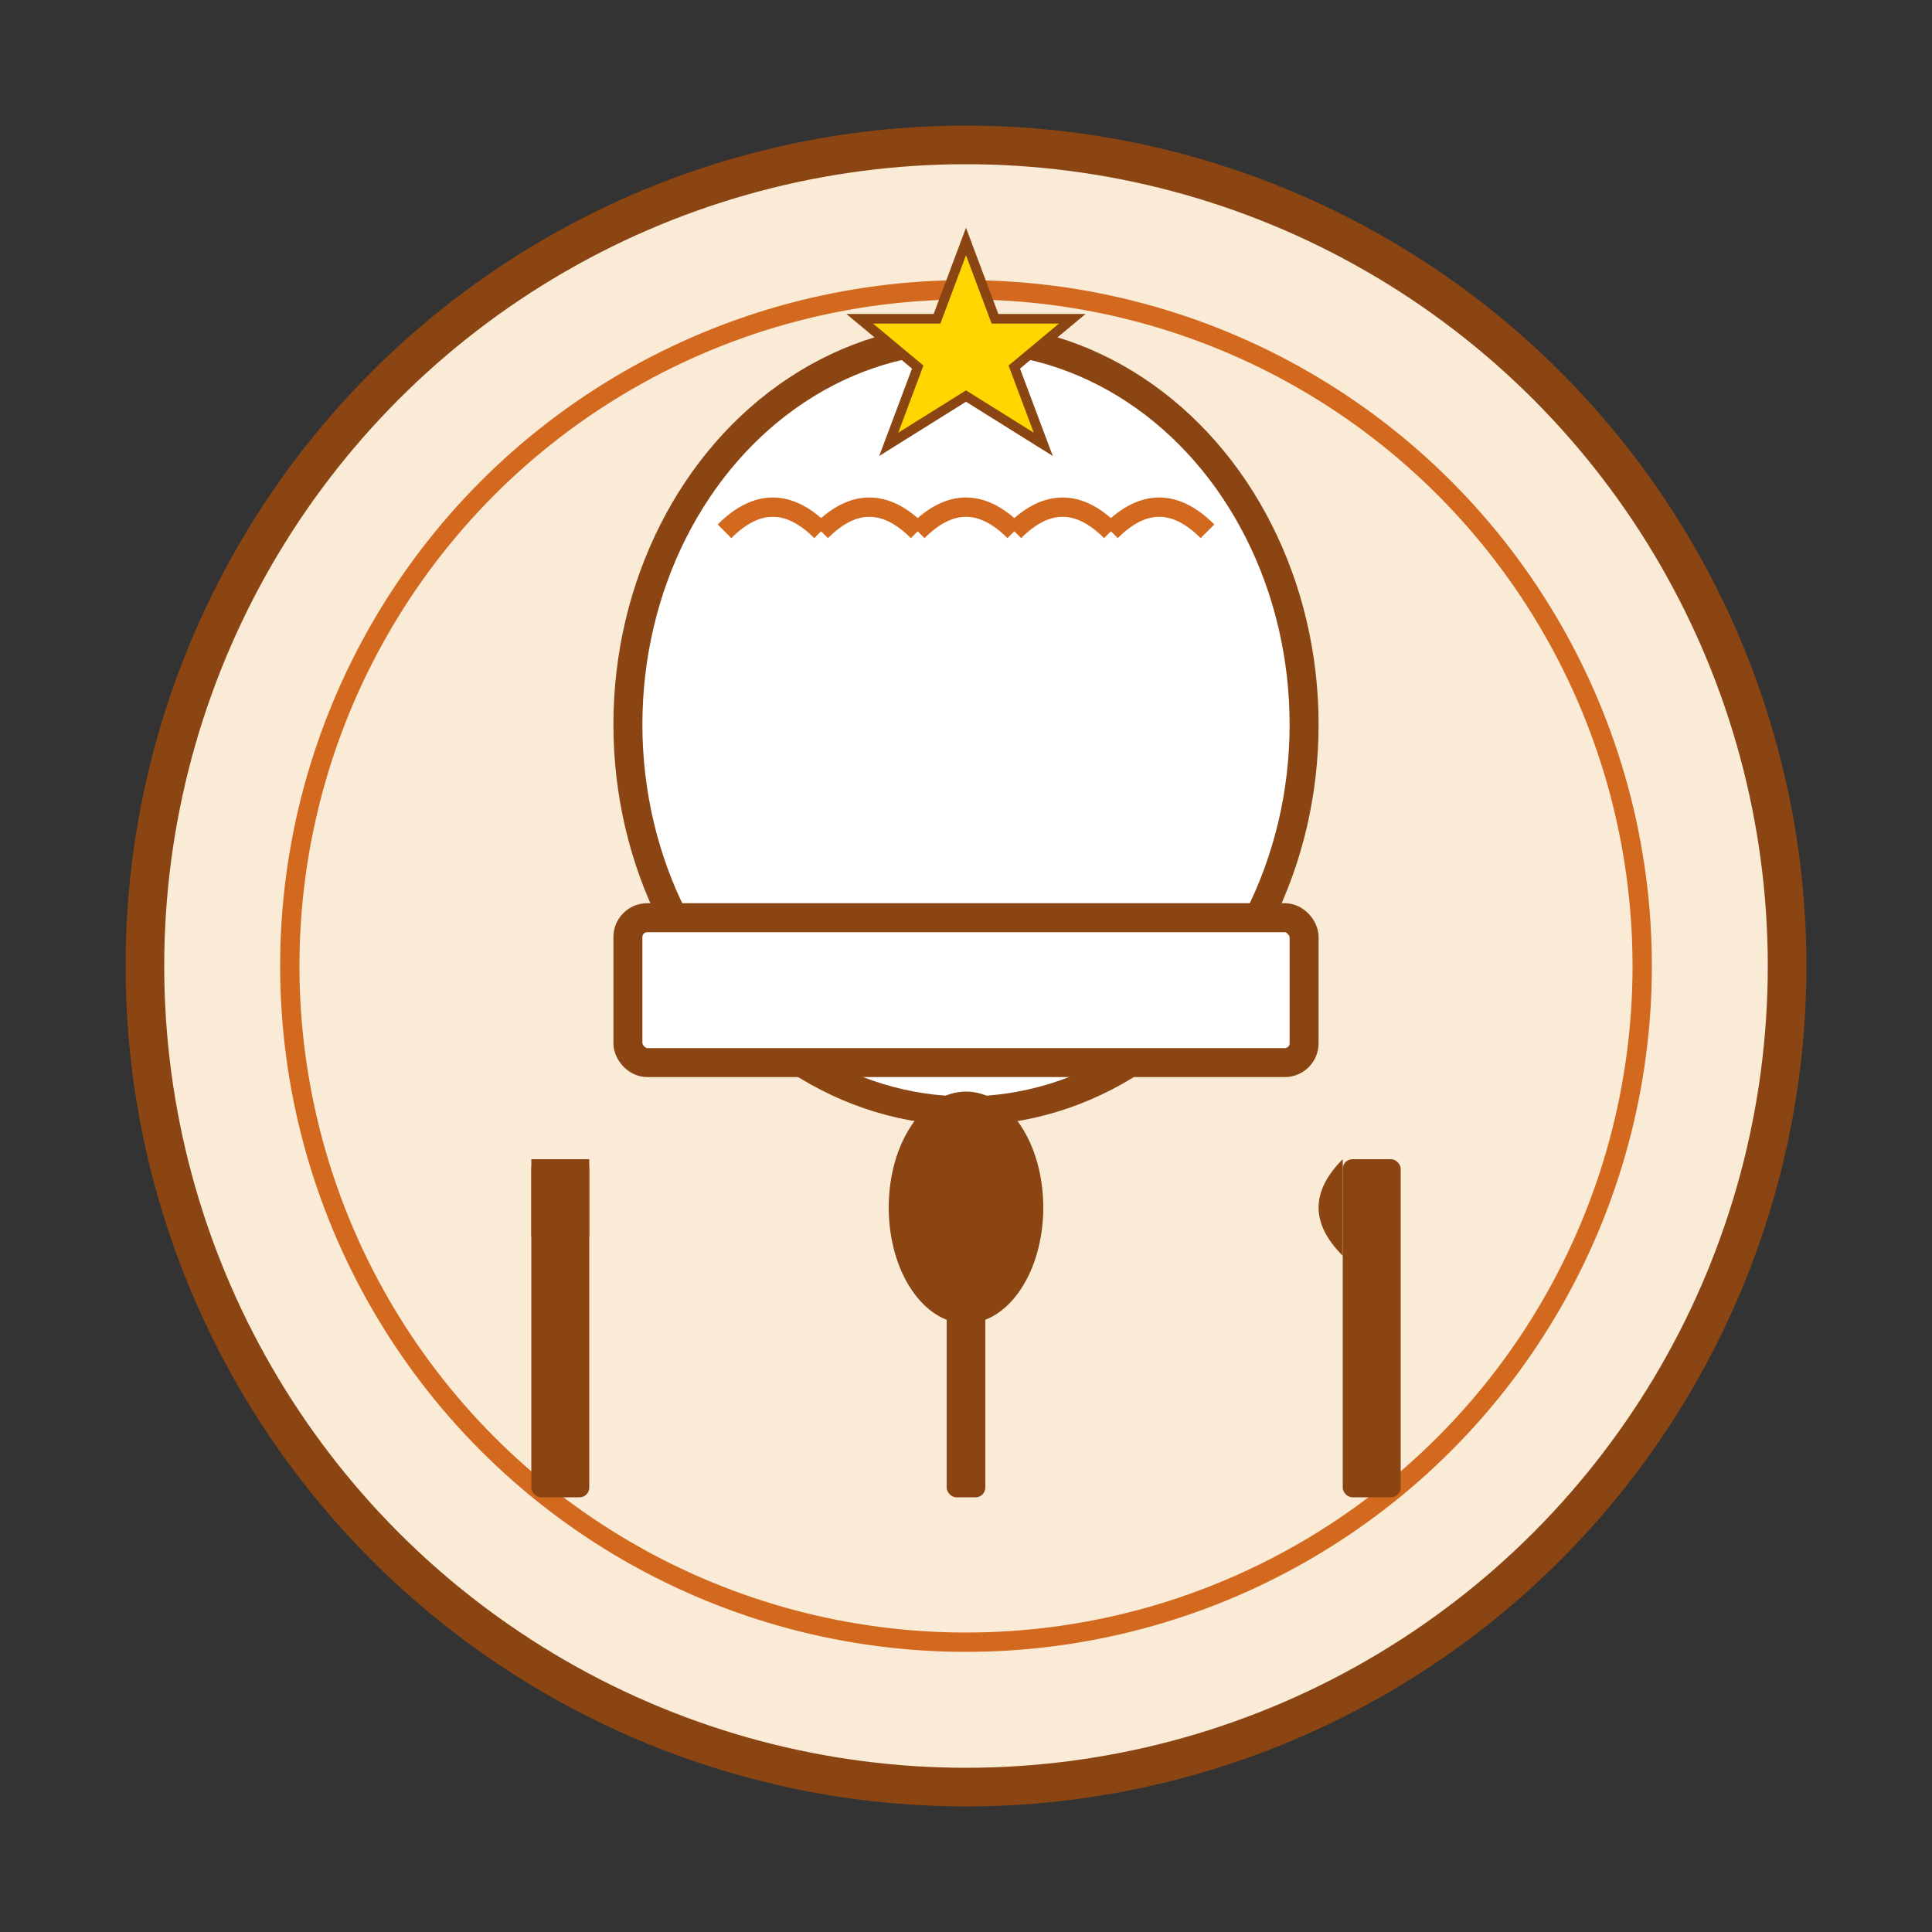 <svg xmlns="http://www.w3.org/2000/svg" viewBox="0 0 200 200" width="200" height="200">
  <rect x="0" y="0" width="200" height="200" fill="#333333" stroke="none"/>
  <!-- Тарілка -->
  <circle cx="100" cy="100" r="85" fill="#FAEBD7" stroke="#8B4513" stroke-width="4"/>
  <circle cx="100" cy="100" r="70" fill="none" stroke="#D2691E" stroke-width="2"/>
  
  <!-- Ковпак шеф-кухаря -->
  <ellipse cx="100" cy="75" rx="35" ry="40" fill="#FFFFFF" stroke="#8B4513" stroke-width="3"/>
  <rect x="65" y="95" width="70" height="15" fill="#FFFFFF" stroke="#8B4513" stroke-width="3" rx="2"/>
  
  <!-- Складки на ковпаку -->
  <path d="M75 55 Q80 50 85 55" fill="none" stroke="#D2691E" stroke-width="2"/>
  <path d="M85 55 Q90 50 95 55" fill="none" stroke="#D2691E" stroke-width="2"/>
  <path d="M95 55 Q100 50 105 55" fill="none" stroke="#D2691E" stroke-width="2"/>
  <path d="M105 55 Q110 50 115 55" fill="none" stroke="#D2691E" stroke-width="2"/>
  <path d="M115 55 Q120 50 125 55" fill="none" stroke="#D2691E" stroke-width="2"/>
  
  <!-- Виделка та ніж -->
  <g transform="translate(55, 120)">
    <!-- Виделка -->
    <rect x="0" y="0" width="6" height="35" fill="#8B4513" rx="1"/>
    <rect x="0" y="0" width="2" height="8" fill="#8B4513"/>
    <rect x="2" y="0" width="2" height="8" fill="#8B4513"/>
    <rect x="4" y="0" width="2" height="8" fill="#8B4513"/>
  </g>
  
  <g transform="translate(139, 120)">
    <!-- Ніж -->
    <rect x="0" y="0" width="6" height="35" fill="#8B4513" rx="1"/>
    <path d="M0 0 Q-5 5 0 10" fill="#8B4513"/>
  </g>
  
  <!-- Ложка -->
  <g transform="translate(100, 130)">
    <ellipse cx="0" cy="-5" rx="8" ry="12" fill="#8B4513"/>
    <rect x="-2" y="5" width="4" height="20" fill="#8B4513" rx="1"/>
  </g>
  
  <!-- Зірка (символ якості) -->
  <path d="M100 25 L103 33 L111 33 L105 38 L108 46 L100 41 L92 46 L95 38 L89 33 L97 33 Z" 
        fill="#FFD700" stroke="#8B4513" stroke-width="1"/>
</svg>